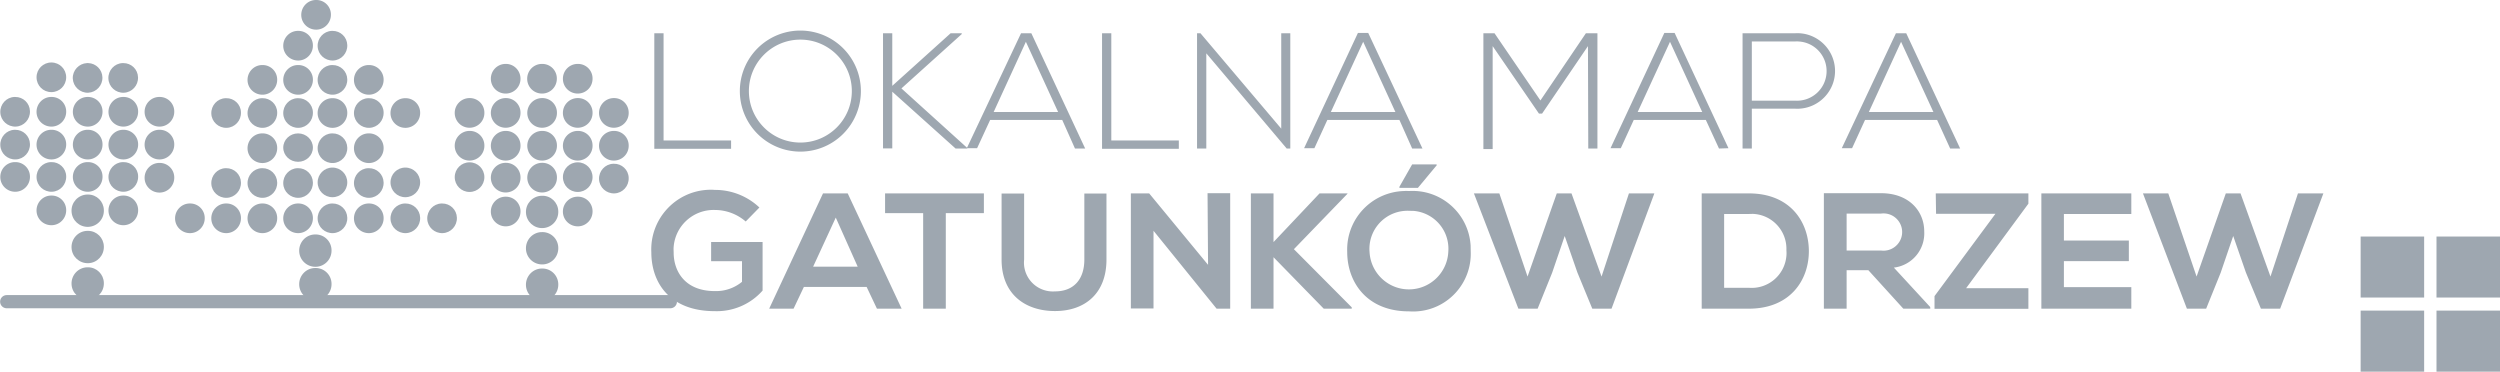 <svg xmlns="http://www.w3.org/2000/svg" xmlns:xlink="http://www.w3.org/1999/xlink" viewBox="0 0 242.89 36.11" xmlns:v="https://vecta.io/nano"><path d="M.65 29.31h64.48" fill="none" stroke="#9ea7b0" stroke-width="1.28" stroke-linecap="round" stroke-linejoin="round"/><g fill="#9ea7b0"><path d="M72.45 21.52a4.59 4.59 0 0 0-3-1.12c-2.15-.06-3.94 1.62-4.01 3.77l.01.36c0 1.84 1.11 3.75 4 3.75a3.96 3.96 0 0 0 2.64-.9v-2h-3v-1.87h5v4.72c-1.17 1.33-2.88 2.06-4.65 2-4.38 0-6.16-2.77-6.16-5.72-.15-3.2 2.32-5.92 5.52-6.07a4.56 4.56 0 0 1 .64.01c1.61-.01 3.17.6 4.34 1.71l-1.33 1.36zm11.75 6.36h-6.1l-1 2.11h-2.37l5.23-11.2h2.4l5.24 11.2h-2.4l-1-2.11zm-3-6.74L79 25.91h4.33l-2.13-4.77zm8.49-.43h-3.7v-1.92h9.6v1.92h-3.7v9.28h-2.2c0 0 0-9.28 0-9.28zm17.81-1.91v6.42c0 3.31-2.11 5-5 5s-5.19-1.63-5.19-5V18.8h2.19v6.42a2.8 2.8 0 0 0 2.49 3.08c.17.02.34.02.51.01 1.82 0 2.85-1.17 2.85-3.09V18.8h2.15zm9.82-.03h2.2v11.22h-1.32 0l-6.13-7.57v7.55h-2.2V18.79h1.78l5.72 6.94-.05-6.96zm13.57.08l-5.18 5.36 5.62 5.65v.13h-2.72l-4.88-5v5h-2.2v-11.2h2.2v4.73l4.47-4.73h2.73l-.04.06z"/><path d="M136.89 18.56c3.12-.19 5.8 2.18 5.99 5.3l.01.59c.11 3.1-2.3 5.7-5.4 5.81-.2.01-.4 0-.6-.01-4.1 0-6-2.84-6-5.78-.12-3.15 2.33-5.79 5.48-5.91a4.51 4.51 0 0 1 .52 0zm0 1.92a3.7 3.7 0 0 0-3.84 3.55 3.38 3.38 0 0 0 .01.45c.11 2.11 1.91 3.74 4.02 3.63 1.96-.1 3.53-1.67 3.63-3.63a3.69 3.69 0 0 0-3.36-3.99l-.46-.01zm2.68-4.51h-2.37l-1.24 2.18v.1h1.8l1.83-2.2-.02-.08zm17 14.02h-1.87l-1.45-3.52-1.23-3.54-1.22 3.57-1.41 3.49h-1.87l-4.32-11.2h2.47l2.74 8.08 2.84-8.08h1.43l2.92 8.08 2.66-8.08h2.47l-4.16 11.2zm19.17-5.7c.05 2.83-1.74 5.7-5.83 5.7h-4.58v-11.2h4.58c4 0 5.78 2.73 5.83 5.5zm-8.23 3.67h2.4c1.87.15 3.5-1.24 3.65-3.11.02-.19.01-.38 0-.57.06-1.87-1.41-3.44-3.28-3.5l-.37.01h-2.4v7.17zm20.03 2.03h-2.62l-3.4-3.74h-2.11v3.74h-2.21V18.77h5.55c2.75 0 4.2 1.77 4.2 3.71A3.35 3.35 0 0 1 184 26l3.53 3.83.01.16zm-8.13-9.24v3.59h3.35c.99.13 1.9-.57 2.03-1.56s-.57-1.9-1.56-2.03a1.85 1.85 0 0 0-.47 0h-3.35zm8.66-1.96h9v1L191.02 28h6.05v2h-9.12v-1.23l5.92-8h-5.77l-.03-1.98h0zm19 11.2h-8.74v-11.2h8.74v2h-6.55v2.58h6.31v2h-6.31v2.53h6.55v2.09zm14.46 0h-1.87l-1.46-3.52-1.23-3.54-1.22 3.57-1.41 3.49h-1.87l-4.27-11.2h2.46l2.75 8.08 2.84-8.08h1.43l2.91 8.08 2.67-8.08h2.47l-4.2 11.2zm7.82-7.01h6.17v5.93h-6.17v-5.93zm7.37 0h6.17v5.93h-6.17v-5.93zm-7.37 7.2h6.17v5.93h-6.17v-5.93zm7.37 0h6.17v5.93h-6.17v-5.93zM64.47 3.23v10.42h6.56v.81h-7.46V3.23h.9zm19.17 5.62a5.88 5.88 0 0 1-11.76 0 5.88 5.88 0 0 1 11.76 0zm-10.88 0c0 2.76 2.24 5 5 5s5-2.24 5-5-2.24-5-5-5-5 2.24-5 5zm21.21 5.58h-1.13l-6.15-5.52v5.51h-.9V3.23h.9v5.11l5.67-5.11h1.08v.08l-5.86 5.28 6.39 5.78v.06z"/><path d="M104.44 14.43l-1.24-2.78h-7l-1.27 2.75h-1L99.2 3.23h1l5.23 11.2h-.99zm-1.64-3.55l-3.13-6.82-3.13 6.82h6.26zm5.17-7.65v10.42h6.56v.81h-7.46V3.23h.9zm8.66 0l7.85 9.27V3.23h.88v11.2h-.35l-7.81-9.25v9.25h-.9V3.23h.33zm20.57 11.2l-1.24-2.78h-7l-1.26 2.75h-1l5.23-11.2h1l5.27 11.23h-1zm-1.63-3.55l-3.13-6.82-3.14 6.82h6.27zm18.71-6.4l-4.46 6.56h-.3l-4.5-6.56v10h-.9V3.23h1.08l4.46 6.53 4.42-6.53h1.12v11.2h-.89l-.03-9.95zm12.73 9.95l-1.28-2.78h-7l-1.26 2.75h-1l5.23-11.2h1l5.23 11.2-.92.03zm-1.63-3.55l-3.13-6.82-3.14 6.82h6.27zm4.82-.32v3.87h-.9V3.23h5.12c2.02-.11 3.75 1.45 3.86 3.47s-1.45 3.75-3.47 3.86a2.41 2.41 0 0 1-.38 0h-4.23zm0-6.53v5.75h4.22c1.59.09 2.95-1.12 3.04-2.71s-1.12-2.95-2.71-3.04a1.93 1.93 0 0 0-.34 0h-4.21 0zm19.27 10.4l-1.27-2.78h-7l-1.26 2.75h-1l5.26-11.17h1l5.24 11.2h-.97zm-1.63-3.55l-3.14-6.82-3.13 6.82h6.27z"/><g fill-rule="evenodd"><path d="M10.09 23.94c.03.87-.64 1.6-1.51 1.63s-1.6-.64-1.63-1.51.64-1.6 1.51-1.63h.11c.83.01 1.5.68 1.52 1.51zm0-3.54c.04.87-.63 1.6-1.5 1.64s-1.6-.63-1.64-1.5.63-1.6 1.5-1.64h.12c.83.01 1.5.67 1.52 1.5z"/><use xlink:href="#B"/><use xlink:href="#B" x="-6.99"/><use xlink:href="#C"/><use xlink:href="#D"/><use xlink:href="#C" x="-10.5" y="-6.41"/><use xlink:href="#E"/><use xlink:href="#C" y="-6.41"/><use xlink:href="#E" x="10.5" y="-3.29"/><use xlink:href="#C" x="-3.51" y="3.17"/><path d="M6.43 20.38c.03.79-.58 1.47-1.38 1.5s-1.47-.58-1.5-1.38c-.03-.79.58-1.47 1.38-1.5h.06a1.41 1.41 0 0 1 1.44 1.38h0zm3.53-3.25c.03.79-.58 1.47-1.38 1.5-.79.03-1.47-.58-1.5-1.38-.03-.79.58-1.47 1.38-1.5h.11c.76.01 1.38.62 1.39 1.38z"/><use xlink:href="#C" x="-14.02" y="-0.08"/><use xlink:href="#C" x="-3.51" y="-3.22"/><use xlink:href="#D" y="3.19"/><use xlink:href="#C" x="-10.5" y="-3.22"/><path d="M2.91 13.99c.03.79-.58 1.47-1.38 1.5s-1.47-.58-1.5-1.38c-.03-.79.58-1.47 1.38-1.5h.06c.78-.01 1.42.6 1.44 1.38z"/><use xlink:href="#C" y="-3.22"/><use xlink:href="#C" x="-3.51" y="-6.41"/><path d="M9.95 7.51c.03.79-.59 1.46-1.38 1.5-.79.03-1.46-.59-1.5-1.38-.03-.79.59-1.46 1.38-1.5h.12c.75.02 1.36.63 1.38 1.38z"/><use xlink:href="#F"/><path d="M10.09 27.48c.03.87-.64 1.6-1.51 1.63s-1.6-.64-1.63-1.51.64-1.6 1.51-1.63h.11c.83.01 1.5.68 1.52 1.51z"/><use xlink:href="#G"/><use xlink:href="#F" x="27.31" y="10.21"/><use xlink:href="#E" x="27.49" y="6.92"/><use xlink:href="#C" x="20.34" y="3.94"/><use xlink:href="#E" x="34.36" y="6.92"/><use xlink:href="#E" x="30.83" y="3.54"/><use xlink:href="#C" x="20.34" y="-2.87"/><use xlink:href="#E" x="37.91" y="10.35"/><use xlink:href="#F" x="34.39" y="10.21"/><use xlink:href="#E" x="41.48" y="10.35"/><use xlink:href="#C" x="2.96" y="3.94"/><use xlink:href="#C" x="6.48" y="3.94"/><use xlink:href="#C" x="10" y="3.94"/><use xlink:href="#E" x="20.5" y="6.92"/><use xlink:href="#E" x="24.02" y="6.92"/></g><ellipse cx="28.96" cy="14.34" rx="1.44" ry="1.38"/><g fill-rule="evenodd"><use xlink:href="#C" x="10" y="-2.87"/><use xlink:href="#B" x="16.98" y="-6.21"/><use xlink:href="#C" x="16.81" y="-6.29"/><use xlink:href="#B" x="23.85" y="-6.21"/><use xlink:href="#B" x="13.51" y="-6.21"/><use xlink:href="#C" x="23.89" y="-6.29"/><use xlink:href="#B" x="9.99" y="-6.21"/><use xlink:href="#E" x="30.83" y="-3.1"/><use xlink:href="#C" x="20.34" y="-9.51"/><path d="M30.4 7.7c.03.79-.58 1.47-1.38 1.5-.79.03-1.47-.58-1.5-1.38-.03-.79.58-1.47 1.38-1.5h.06A1.41 1.41 0 0 1 30.4 7.7h0z"/><use xlink:href="#C" x="10" y="-9.51"/><use xlink:href="#E" x="30.83" y="-6.42"/><use xlink:href="#C" x="13.47" y="-12.83"/><use xlink:href="#C" x="15.22" y="-15.83"/><use xlink:href="#E" x="30.83" y="10.35"/><use xlink:href="#C" x="13.47" y="3.94"/><use xlink:href="#G" y="-3.26"/><use xlink:href="#G" x="22.03" y="-3.49"/><path d="M54.24 20.52c.04.87-.63 1.6-1.5 1.64s-1.6-.63-1.64-1.5.63-1.6 1.5-1.64h.07c.85-.02 1.55.65 1.57 1.5z"/><use xlink:href="#F" x="51.14" y="9.7"/><use xlink:href="#H"/><use xlink:href="#B" x="47.66" y="0.16"/><use xlink:href="#I"/><use xlink:href="#H" y="-6.29"/><use xlink:href="#I" x="-7.05"/><use xlink:href="#I" x="6.97"/><path d="M57.57 7.63c.01.8-.62 1.45-1.42 1.46s-1.45-.62-1.46-1.42.62-1.45 1.42-1.46h.02a1.41 1.41 0 0 1 1.44 1.38v.04z"/><use xlink:href="#C" x="40.64" y="3.28"/><path d="M50.57 20.49c.03.79-.58 1.47-1.38 1.5-.79.03-1.47-.58-1.5-1.38-.03-.79.58-1.47 1.38-1.5h.07a1.42 1.42 0 0 1 1.43 1.38z"/><use xlink:href="#I" y="6.29"/><use xlink:href="#F" x="40.63" y="9.7"/><use xlink:href="#I" x="3.46" y="3.19"/><use xlink:href="#I" y="3.19"/><use xlink:href="#H" y="-3.1"/><use xlink:href="#I" x="-7.05" y="3.19"/><use xlink:href="#I" x="6.97" y="3.19"/><use xlink:href="#I" x="3.46"/><path d="M54.1 7.63c.01.8-.62 1.45-1.42 1.46s-1.45-.62-1.46-1.42.62-1.45 1.42-1.46h.03A1.41 1.41 0 0 1 54.1 7.6v.03zm-3.53 0c.01.8-.62 1.45-1.42 1.46s-1.45-.62-1.46-1.42.62-1.45 1.42-1.46h.03c.78-.01 1.42.63 1.43 1.42z"/><use xlink:href="#G" x="22.03" y="0.05"/></g></g><defs ><path id="B" d="M13.42 17.13c.03.79-.58 1.47-1.38 1.5-.79.03-1.47-.58-1.5-1.38-.03-.79.58-1.47 1.38-1.5h.06c.77-.02 1.42.59 1.44 1.36v.02z"/><path id="C" d="M16.93 17.21c.03.79-.58 1.47-1.38 1.5-.79.03-1.47-.58-1.5-1.38-.03-.79.58-1.47 1.38-1.5h.06a1.41 1.41 0 0 1 1.44 1.38h0z"/><path id="D" d="M9.96 10.8c.03.79-.58 1.47-1.38 1.5-.79.03-1.47-.58-1.5-1.38-.03-.79.58-1.47 1.38-1.5h.11a1.41 1.41 0 0 1 1.39 1.38z"/><path id="E" d="M2.91 10.8c.03.79-.58 1.47-1.38 1.5-.79.03-1.47-.58-1.5-1.38-.03-.79.58-1.47 1.38-1.5h.06c.78-.01 1.42.6 1.44 1.38z"/><path id="F" d="M6.43 7.51c0 .8-.64 1.44-1.44 1.44s-1.44-.64-1.44-1.44.64-1.44 1.44-1.44 1.44.64 1.44 1.44z"/><path id="G" d="M32.21 27.55c.03.87-.64 1.6-1.51 1.63s-1.6-.64-1.63-1.51.64-1.6 1.51-1.63h.06a1.54 1.54 0 0 1 1.57 1.51h0z"/><path id="H" d="M50.57 17.21c.03.8-.59 1.46-1.39 1.49s-1.46-.59-1.49-1.39a1.44 1.44 0 0 1 1.39-1.49h.06a1.41 1.41 0 0 1 1.43 1.39h0z"/><path id="I" d="M54.11 10.92c.03.8-.59 1.46-1.39 1.49s-1.46-.59-1.49-1.39a1.44 1.44 0 0 1 1.39-1.49h.05a1.41 1.41 0 0 1 1.44 1.38z"/></defs></svg>